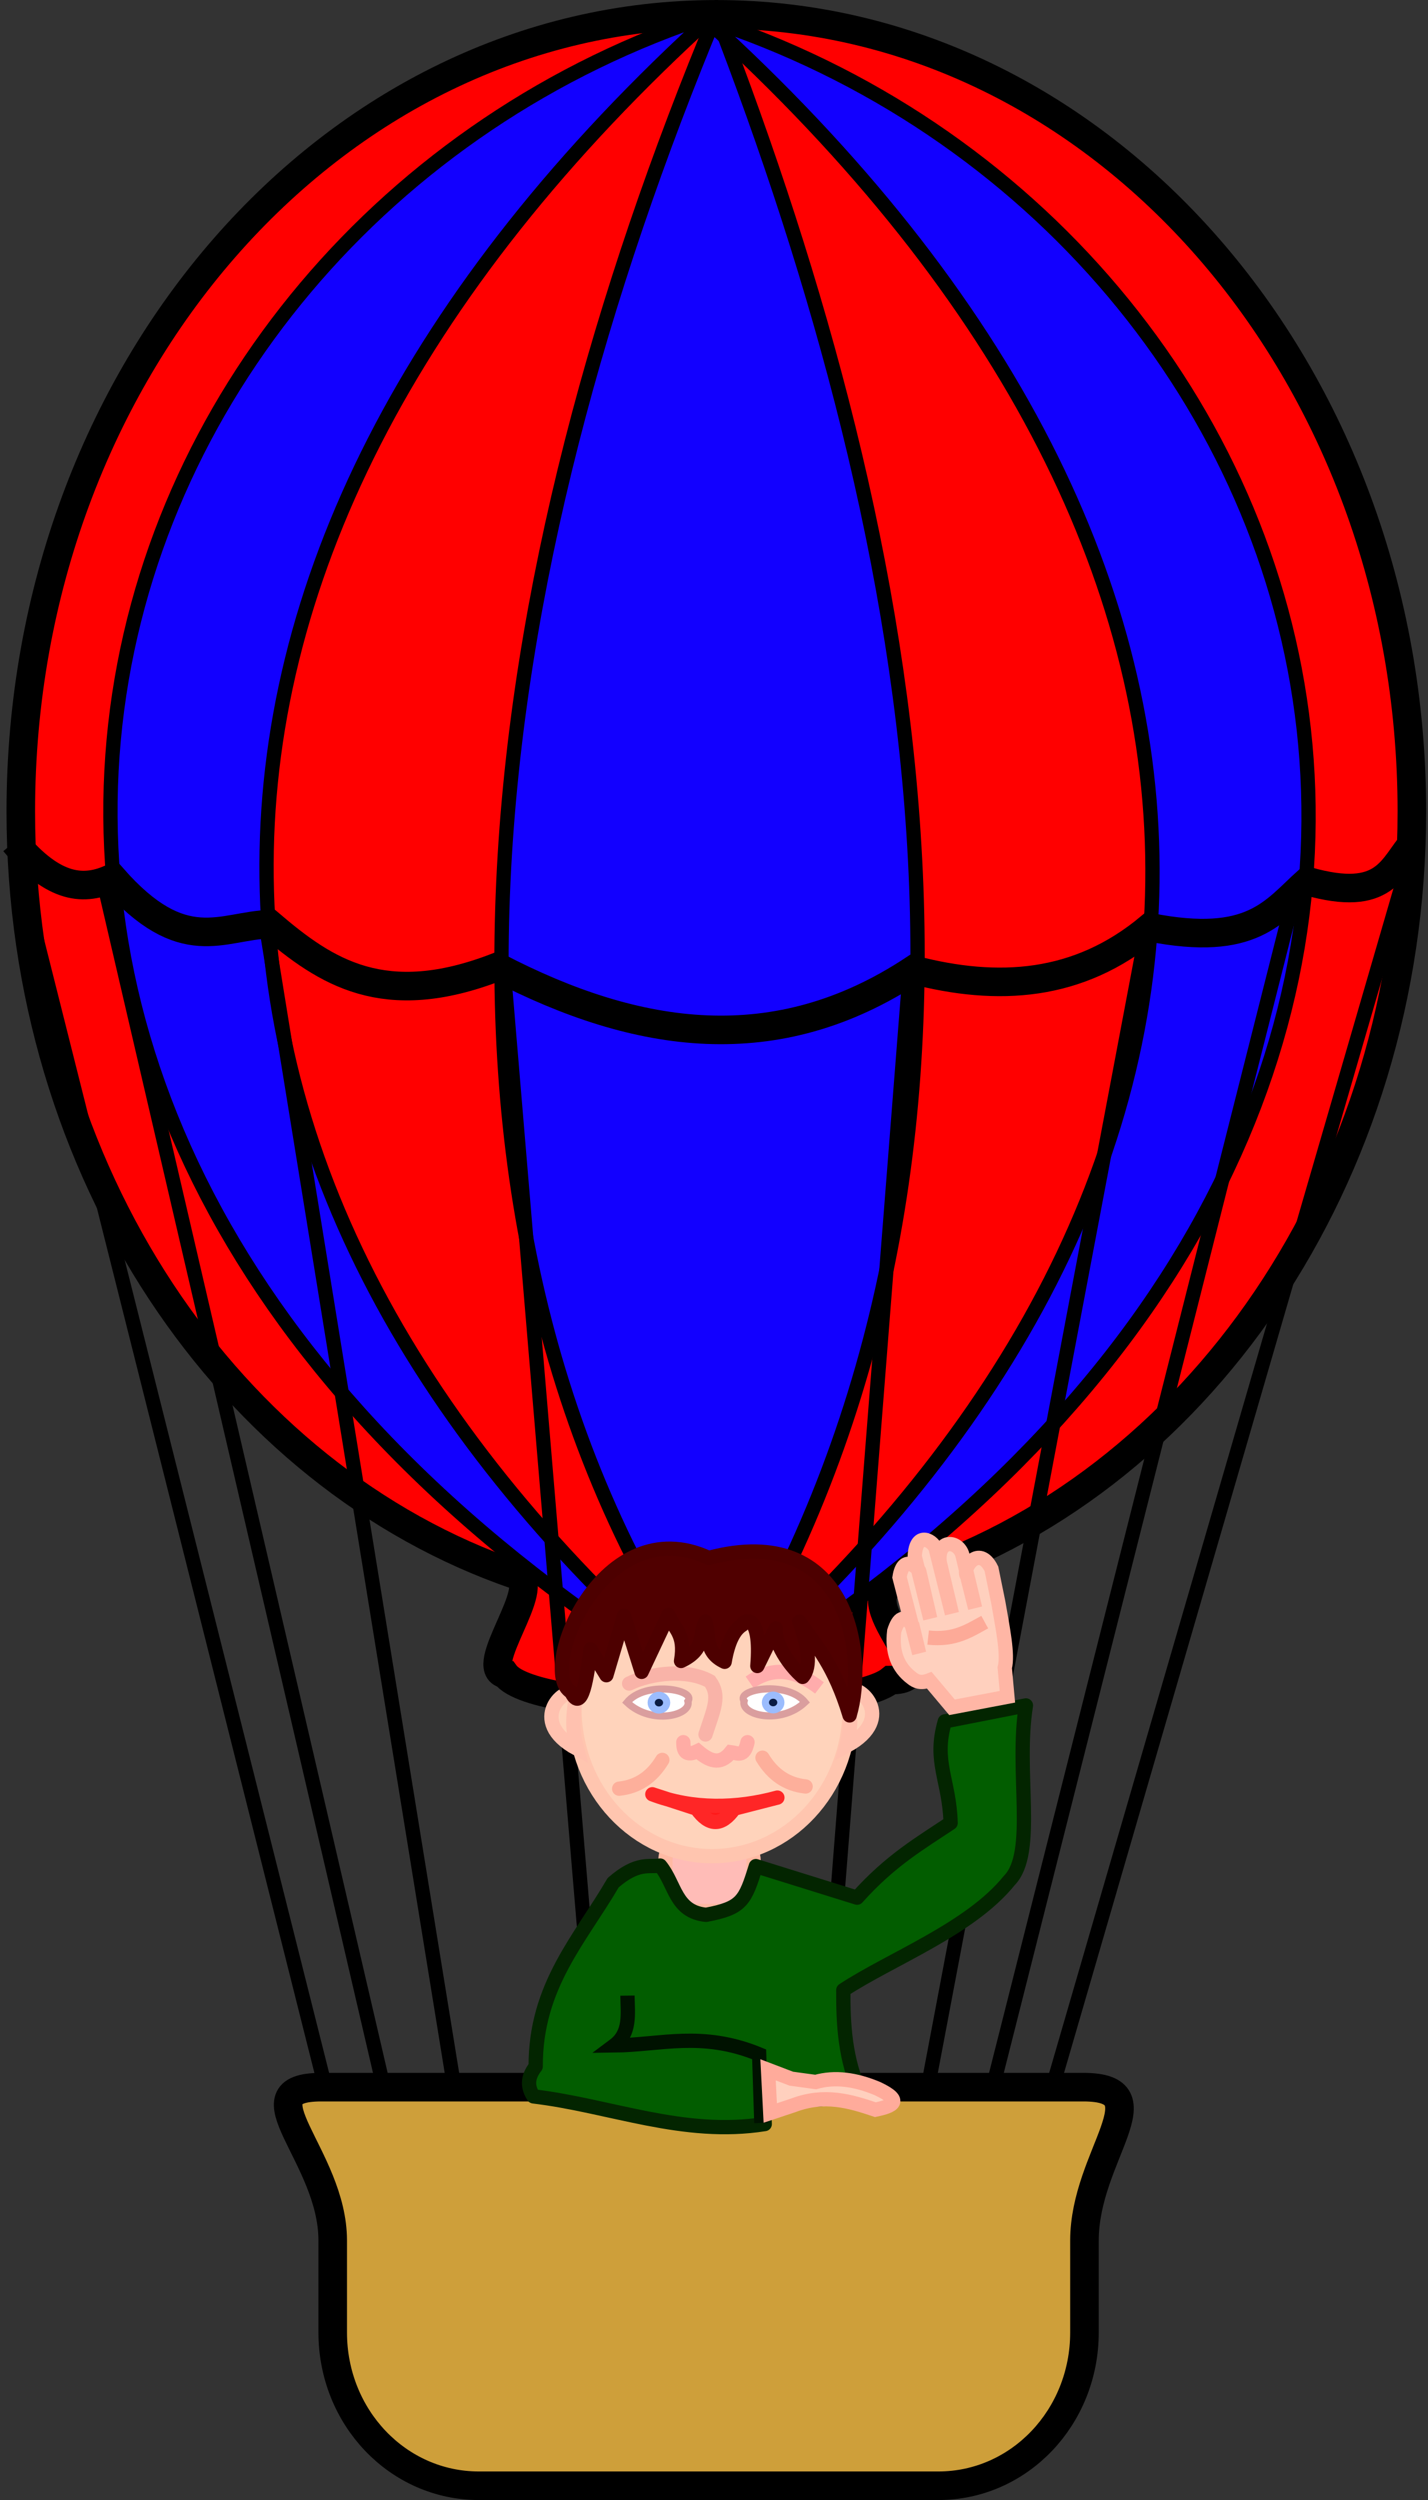 <?xml version="1.0" encoding="UTF-8"?>
<svg version="1.1" viewBox="0 0 100 175" xmlns="http://www.w3.org/2000/svg">
<rect x="0" y="0" width="100" height="175" fill="#333333" stroke="none"/>
<g transform="translate(-202.4 -241.84)">
<path d="m301.27 298.64c0 25.726-15.197 47.386-35.868 53.839-4.09 1.277 3.816 6.969-0.628 6.969-3.112 2.539-24.837 2.534-26.996-0.416-2.078-0.388 2.776-6.25 0.795-6.929-20.082-6.886-34.717-28.216-34.717-53.462 0-30.816 21.807-55.798 48.707-55.798s48.707 24.982 48.707 55.798z" fill="#f00" stroke="#000" stroke-width="2"/>
<path d="m252.55 242.85c14.367 37.081 22.784 81.487 0 117.74-23.627-33.699-16.11-79.086 0-117.74z" fill="#1200ff" stroke="#000" stroke-width="1px"/>
<path d="m252.39 242.85c-42.779 38.756-40.745 83.133 0 117.74-66.003-39.18-45.783-102.94 0-117.74z" fill="#1200ff" stroke="#000" stroke-width="1px"/>
<path d="m251.78 243.16c42.779 38.756 40.745 83.133 0 117.74 66.003-39.18 45.783-102.94 0-117.74z" fill="#1200ff" stroke="#000" stroke-width="1px"/>
<path d="m224.91 387.94h53.341c5.672 0 0.092 4.786 0.092 10.732v6.439c0 5.945-4.566 10.732-10.238 10.732h-32.168c-5.672 0-10.238-4.786-10.238-10.732v-6.439c0-5.945-6.462-10.732-0.79-10.732z" fill="#ce9f3a" stroke="#000" stroke-width="2"/>
<path d="m203.4 300.78c2.794 3.349 4.939 3.436 6.887 2.51 4.943 5.627 7.651 3.339 11.01 3.242 3.925 3.344 7.994 6.069 15.921 2.993 9.862 5.13 19.569 6.508 29.135 0.201 5.935 1.545 11.571 1.208 16.58-2.974 7.181 1.407 8.683-1.122 11.033-3.23 5.486 1.558 5.903-1.006 7.434-2.742" fill="none" stroke="#000" stroke-width="2"/>
<path d="m203.46 301.59 21.698 86.254" fill="none" stroke="#000" stroke-width="1px"/>
<path d="m209.6 303.34 19.616 84.39" fill="none" stroke="#000" stroke-width="1px"/>
<path d="m220.99 306.41 13.15 81.102" fill="none" stroke="#000" stroke-width="1px"/>
<path d="m237.65 309.48 6.575 78.253" fill="none" stroke="#000" stroke-width="1px"/>
<path d="m266.14 309.48-6.137 78.253" fill="none" stroke="#000" stroke-width="1px"/>
<path d="m282.8 306.41-15.342 81.102" fill="none" stroke="#000" stroke-width="1px"/>
<path d="m293.32 303.34-21.369 84.5" fill="none" stroke="#000" stroke-width="1px"/>
<path d="m301.21 301.59-24.985 85.925" fill="none" stroke="#000" stroke-width="1px"/>
<g transform="translate(80.18 283.09)">
<rect x="168.82" y="87.146" width="6.172" height="5.37" ry="1.831" fill="#ffbcb7" stroke="#ffb9a3" stroke-linecap="round" stroke-linejoin="round"/>
<g transform="matrix(.62 0 0 .62 -82.653 -129.39)">
<path d="m426.4 335.08c0 9.194-6.956 16.647-15.536 16.647s-15.536-7.453-15.536-16.647c0-9.194 6.956-16.647 15.536-16.647s15.536 7.453 15.536 16.647z" fill="#ffd3bb" stroke="#ffc5af" stroke-width="1.613"/>
<path d="m395.5 333.49c-1.078-1.228-5.744 2.945 0.125 6.125-0.749-2.749-0.325-4.325-0.125-6.125z" fill="#ffd3bb" stroke="#ffc1af" stroke-width="1.613px"/>
<path d="m426.17 333.16c1.078-1.228 5.744 2.945-0.125 6.125 0.749-2.749 0.325-4.325 0.125-6.125z" fill="#ffd3bb" stroke="#ffc1af" stroke-width="1.613px"/>
<path d="m401.5 332.24c2.432-1.188 6.567-1.688 9.125-0.25 1.184 1.636 0.466 3.06-0.5 6" fill="none" stroke="#f9b3a8" stroke-linecap="round" stroke-width="1.613px"/>
<path d="m415.12 332.11c2.193-1.518 4.685-1.842 7.875 0.625" fill="none" stroke="#ffacac" stroke-width="1.613px"/>
<path d="m394.95 333.19c-3.913-2.287 3.567-20.699 15.536-15.134 15.874-4.215 17.921 11.066 15.915 17.783-1.717-5.658-3.726-7.819-5.684-10.594 0.991 2.626 1.374 5.104 0.379 6.243-1.529-1.286-3.27-3.948-3.031-5.486l-2.084 4.256c0.505-6.13-1.557-5.218-1.705-4.635-0.904 0.547-1.591 1.85-1.989 4.162-2.349-1.108-1.63-2.982-2.179-4.54-0.727 1.503 2e-3 3.167-2.747 4.446 0.545-3.158-0.842-3.616-1.421-5.202l-3.031 6.432-1.989-6.337-1.989 6.716-1.8-2.932c-0.509 4.434-1.167 6.923-2.179 4.824z" fill="#500000" stroke="#4d0000" stroke-linejoin="round" stroke-width="1.613px"/>
<path d="m407.62 338.86c-3e-3 1.014 0.304 1.641 1.625 1 1.25 1.066 2.5 1.697 3.75 0.125 0.701 0.08 1.489 0.683 1.875-1.125" fill="none" stroke="#ffaca5" stroke-linecap="round" stroke-width="1.613px"/>
<path d="m404.12 344.74c4.567 1.739 9.559 1.623 14.125 0.375l-4.875 1.25c-1.417 2-2.833 2-4.25 0z" fill="#ff1919" stroke="#ff2626" stroke-linejoin="round" stroke-width="1.613px"/>
<path d="m405.25 340.86c-1.166 1.932-2.761 3.024-4.875 3.25" fill="none" stroke="#fdaf9b" stroke-linecap="round" stroke-width="1.613px"/>
<path d="m416.56 340.61c1.166 1.932 2.761 3.024 4.875 3.25" fill="none" stroke="#fdaf9b" stroke-linecap="round" stroke-width="1.613px"/>
<path d="m408.14 334.24c0.432 1.581-4.114 2.744-6.875 0.125 2.037-2.489 7.874-1.438 6.875-0.125z" fill="#fff" stroke="#da9e9e" stroke-width=".807"/>
<path transform="matrix(.636 0 0 .632 168.67 120.12)" d="m372.75 339.05c0 0.725-0.616 1.312-1.375 1.312s-1.375-0.588-1.375-1.312c0-0.725 0.616-1.312 1.375-1.312s1.375 0.588 1.375 1.312z" fill="#0b1c43" stroke="#9bbcfd" stroke-linecap="round" stroke-linejoin="round" stroke-width="1.272"/>
<g transform="matrix(-1 0 0 1 822.63 -.02)">
<path d="m408.14 334.24c0.432 1.581-4.114 2.744-6.875 0.125 2.037-2.489 7.874-1.438 6.875-0.125z" fill="#fff" stroke="#da9e9e" stroke-width=".807"/>
<path transform="matrix(.636 0 0 .632 168.67 120.12)" d="m372.75 339.05c0 0.725-0.616 1.312-1.375 1.312s-1.375-0.588-1.375-1.312c0-0.725 0.616-1.312 1.375-1.312s1.375 0.588 1.375 1.312z" fill="#0b1c43" stroke="#9bbcfd" stroke-linecap="round" stroke-linejoin="round" stroke-width="1.272"/>
</g>
</g>
<path d="m168.45 89.339c1.08 1.322 1.034 3.228 3.216 3.449 2.511-0.476 2.728-0.973 3.487-3.41l7.09 2.209c2.326-2.606 4.419-3.81 6.548-5.231-0.088-3.009-1.235-4.285-0.404-7.111l5.677-1.115c-0.749 4.658 0.745 10.307-1.166 12.255-2.743 3.401-8.277 5.478-11.623 7.672-9e-3 2.402 0.115 4.882 1.24 7.285-2.682 0.407-3.932 0.617-6.819 0l0.077 2.092c-5.708 0.904-10.797-1.292-16.195-1.937-0.392-0.609-0.482-1.278 0.155-2.092-0.021-5.66 3.138-8.935 5.424-12.865 1.728-1.505 2.545-1.068 3.293-1.201z" fill="#025d00" stroke="#032500" stroke-linejoin="round" stroke-width="1px"/>
<path d="m166.16 98.445c0.016 1.271 0.241 2.612-0.93 3.487 3.276-0.036 6.127-1.028 10.151 0.62l0.155 4.805" fill="none" stroke="#001200" stroke-width="1px"/>
<path d="m176.16 106.66 1.627-0.542c2.175-0.82 3.964-0.288 5.734 0.31 1.234-0.254 1.986-0.605 0.155-1.472-1.546-0.651-3-0.847-4.339-0.465l-1.705-0.233-1.627-0.62z" fill="#ffd0be" stroke="#ffab9b" stroke-width="1px"/>
<g transform="matrix(.957 -.289 .289 .957 -16.683 59.709)" stroke-width="1px">
<path d="m191.49 77.212-0.974-2.268c-0.645 0.052-0.925-0.201-1.137-0.511-0.721-0.986-0.816-2.146-0.222-3.498 0.543-0.787 1.01-0.963 1.334 0l-0.111 1.999 0.222-5.497c0.775-1.62 1.491-0.094 1.445 0l-0.222 3.398 0.222-4.497c0.631-1.793 1.642-0.577 1.556 0l-0.222 4.597 0.222-3.698c0.304-1.66 1.712-1.086 1.667 0l-0.222 3.798 0.111-2.299c-0.238-0.64 1.46-1.944 1.778 0l-0.222 2.398c-0.219 1.771-0.391 3.706-0.889 4.497l-0.408 1.997z" fill="#ffd0be" stroke="#ffb6a5" stroke-linecap="round"/>
<path d="m191.3 72.055c1.717 0.731 2.885 0.365 4.109 0.11" fill="none" stroke="#fdaa98"/>
</g>
</g>
</g>
</svg>
